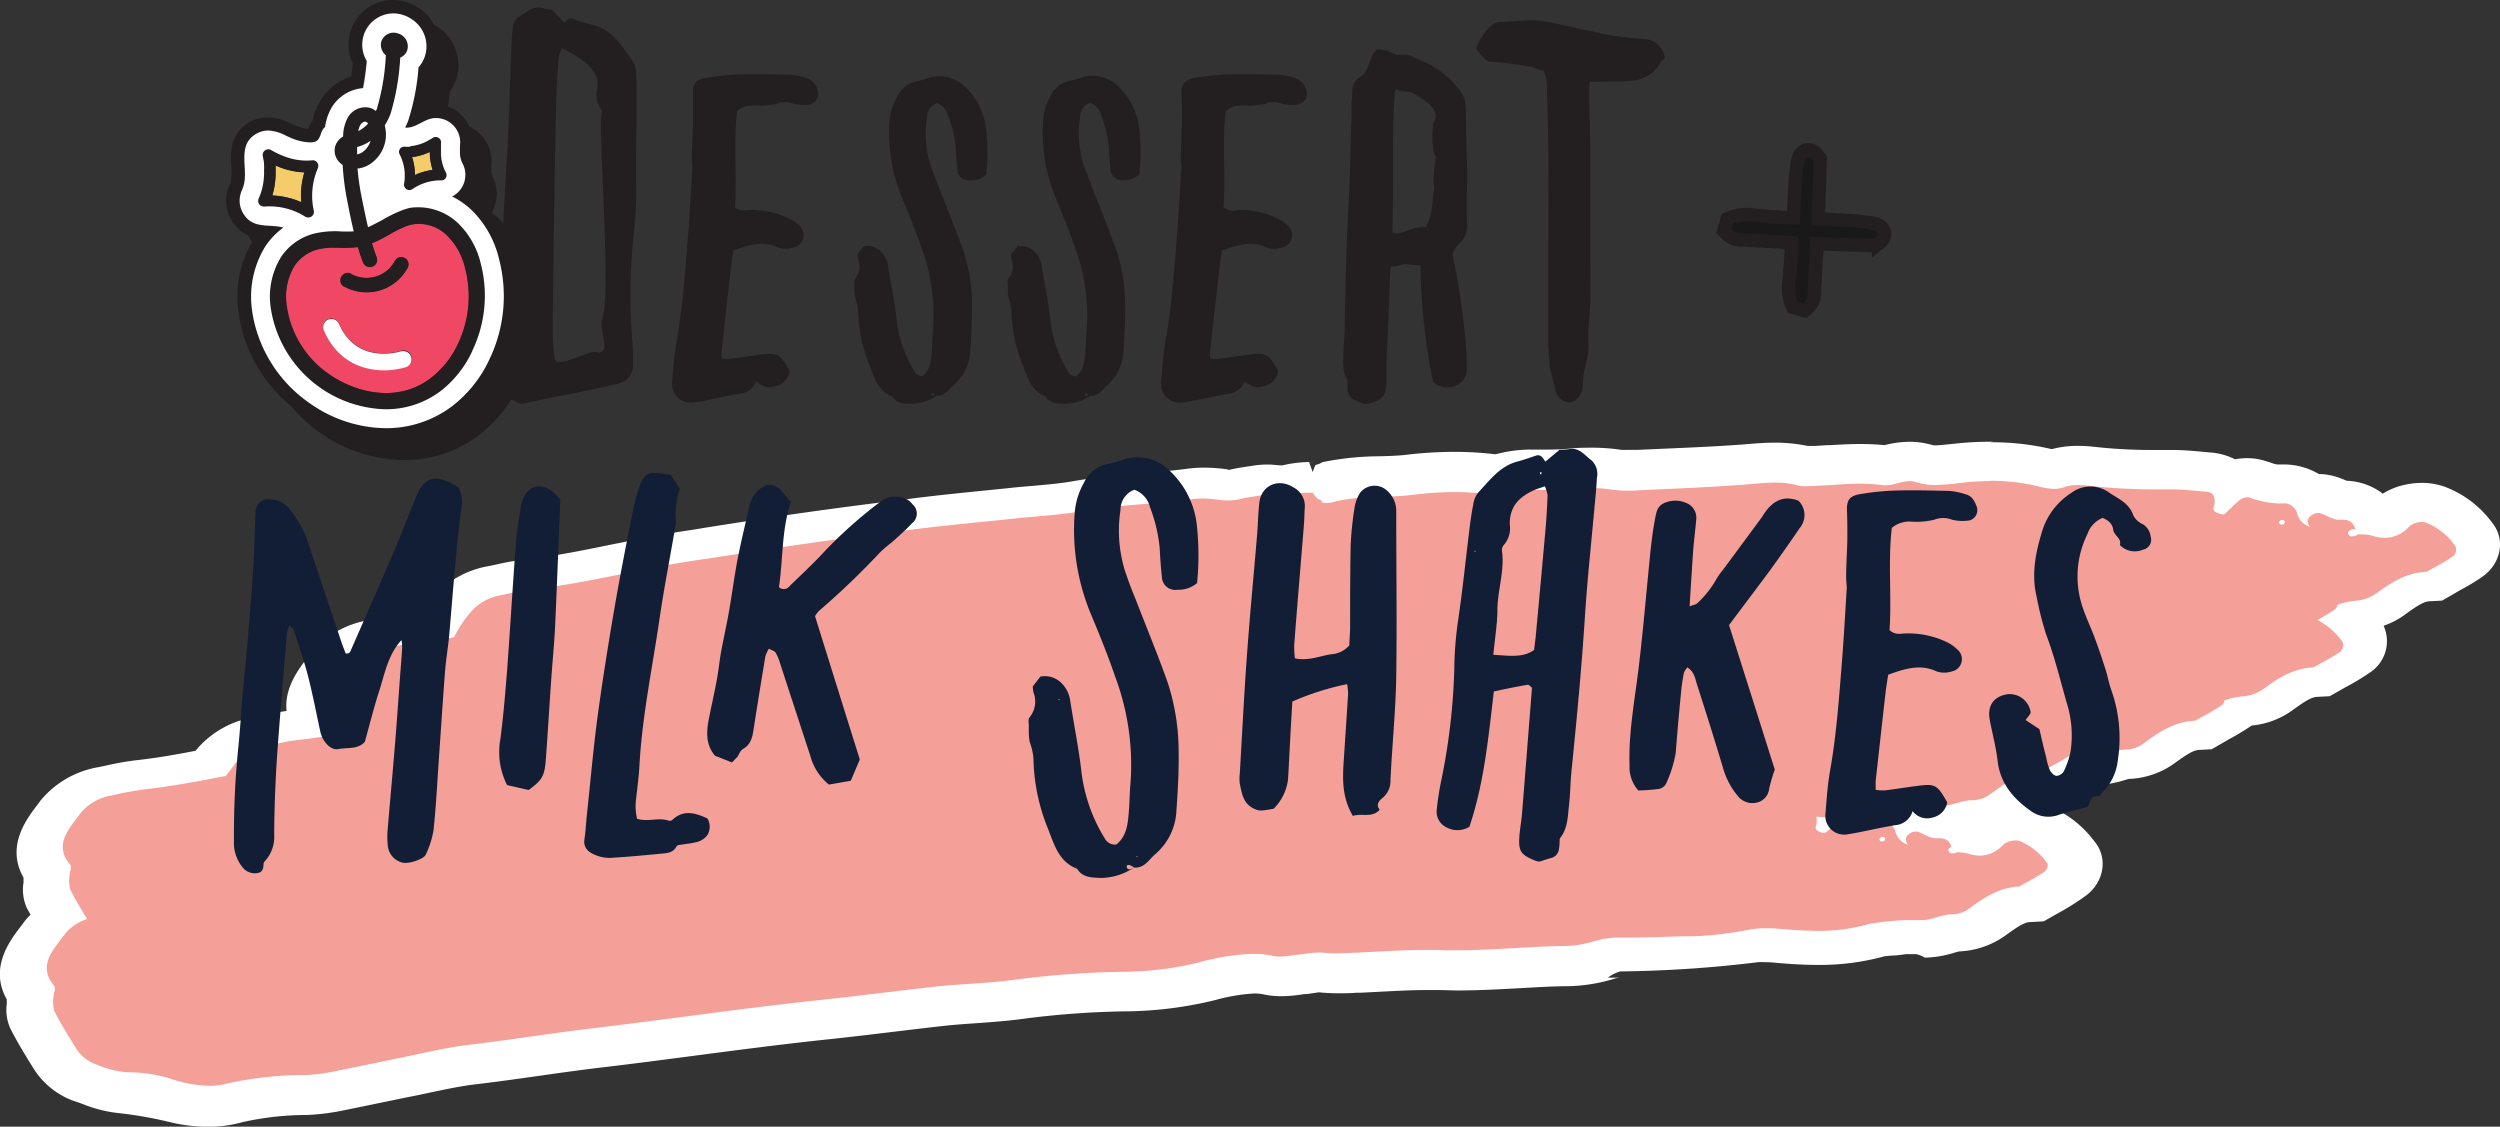 <svg xmlns="http://www.w3.org/2000/svg" xmlns:xlink="http://www.w3.org/1999/xlink" width="372.91" height="168.06" viewBox="0 0 372.91 168.06"><rect x="0" y="0" width="372.91" height="168.06" fill="#333333" stroke="none"/><defs><style>.cls-1{fill:none;}.cls-2{fill:#f49f97;}.cls-3{fill:#fff;}.cls-4{fill:#111e35;}.cls-10,.cls-5{fill:#231f20;}.cls-5,.cls-6{stroke:#231f20;stroke-miterlimit:10;}.cls-5{stroke-width:0.25px;}.cls-6{fill:#191919;stroke-width:2px;}.cls-7{clip-path:url(#clip-path);}.cls-8{fill:#ef4764;}.cls-9{fill:#f5cc6a;}</style><clipPath id="clip-path" transform="translate(0 0)"><rect class="cls-1" x="33.73" width="46.23" height="68.67"/></clipPath></defs><title>milkshakes-title</title><g id="Layer_2" data-name="Layer 2"><g id="Layer_1-2" data-name="Layer 1"><path class="cls-2" d="M32.6,164.22a19.67,19.67,0,0,1-4.51-.57,63.12,63.12,0,0,0-8.49-1.46,15.85,15.85,0,0,1-4-1l-.85-.3a8.53,8.53,0,0,1-4.63-3.55c-1.13-1.81-2.32-3.74-3.32-5.7A4.74,4.74,0,0,1,6.42,149a3.52,3.52,0,0,0,0-.45,4,4,0,0,1,.1-.82C4,144,6.39,141,8,138.86l.56-.73a7.87,7.87,0,0,1,2-1.88c-.44-.78-.91-1.61-1.34-2.45a4.7,4.7,0,0,1-.36-2.63c0-.16,0-.31,0-.46a4,4,0,0,1,.1-.82c-2.52-3.67-.17-6.76,1.42-8.84l.55-.74a10.71,10.71,0,0,1,6.54-3.75l1-.22a39.41,39.41,0,0,1,4.25-.75c3.4-.37,6.77-1,10.18-1.68l.69-.91a10.69,10.69,0,0,1,6.53-3.75l1.05-.22a39.46,39.46,0,0,1,4.23-.75c.88-.09,1.79-.21,2.81-.36-2.09-3.49.14-6.43,1.67-8.44.19-.25.38-.49.56-.74A10.69,10.69,0,0,1,57,95l1-.22A40.1,40.1,0,0,1,62.25,94c1.18-.13,2.42-.3,3.9-.53a23.54,23.54,0,0,1,1.38-2l.55-.73A10.71,10.71,0,0,1,74.61,87l1-.22a39.21,39.21,0,0,1,4.24-.75c4.24-.46,8.36-1.3,12.72-2.19l1.49-.31c4-.81,7.06-1.36,10-1.78l6.25-1,3.46-.53c8-1.23,15.91-2.25,22.62-3.08,3.25-.41,6.55-.74,9.73-1.06l4.46-.46c1-.11,2.08-.2,3.12-.29,2.26-.2,4.4-.38,6.44-.75a96.29,96.29,0,0,1,9.77-1.13c2.31-.18,4.48-.36,6.65-.65a13.3,13.3,0,0,1,1.95-.13,19.29,19.29,0,0,1,2.73.2,7.32,7.32,0,0,0,1,.08,3.1,3.1,0,0,0,.83-.1,19.71,19.71,0,0,1,2.18-.4l.89-.14a8.5,8.5,0,0,1,1.62-.14c.56,0,1.11,0,1.67.1a8.09,8.09,0,0,0,.86.07,1.12,1.12,0,0,0,.22,0,12.56,12.56,0,0,1,4-.51h2.31c.23,0,.49,0,.74,0l.29,2.54V71.58h.36a33.48,33.48,0,0,1,8-.9c1.52-.05,2.94-.09,4.29-.27a52.64,52.64,0,0,1,6.63-.43,40.25,40.25,0,0,1,5.8.39h.24a8.7,8.7,0,0,0,1.6-.27,14.49,14.49,0,0,1,3.45-.49h.54c.73,0,1.47.06,2.21.06,1.19,0,2.39,0,3.55-.15s2-.15,2.95-.15a23.56,23.56,0,0,1,3.72.29,10,10,0,0,0,1.47.1c.63,0,1.26,0,1.89-.07l2.7-.12c4.19-.19,8.53-.38,12.76-.71l1-.09c1.16-.1,2.36-.21,3.65-.21a16.48,16.48,0,0,1,4.47.56l.85,0,.68,0c.84,0,1.66-.08,2.48-.13,1.36-.09,2.78-.17,4.24-.17a28.45,28.45,0,0,1,3.82.24c.15,0,.43-.1.64-.15a10.39,10.39,0,0,1,2.8-.44,7.25,7.25,0,0,1,2.14.32,5.63,5.63,0,0,0,1.72.24,24.22,24.22,0,0,0,2.65-.22l.86-.1a42.2,42.2,0,0,1,4.59-.25,34.55,34.55,0,0,1,8.08.91l.21,0a7.21,7.21,0,0,0,1.19.24.53.53,0,0,0,.2,0,9.45,9.45,0,0,1,3.35-.54,17.9,17.9,0,0,1,2,.12,81.53,81.53,0,0,0,9.05.5l2.36,0h.61c1.41,0,2.76.12,4.05.24l1.38.12a5.12,5.12,0,0,1,3.2,1.36,6.1,6.1,0,0,1,2.47-.55,4.78,4.78,0,0,1,1.48.23l.53.16a9.3,9.3,0,0,0,2.44.54c.4,0,.61,0,.81,0a5.84,5.84,0,0,1,4.2,1.51,5,5,0,0,1,1-.1,5.1,5.1,0,0,1,1.41.19,11.5,11.5,0,0,1,1.6.64l.36.16h.27a5,5,0,0,1,4.63,2.29,6.35,6.35,0,0,1,1.06.27,2.2,2.2,0,0,0,.6.13,2.11,2.11,0,0,0,1-.68,5.82,5.82,0,0,1,2.82-1.47,7,7,0,0,1,1.7-.2,5.94,5.94,0,0,1,2,.32,12.73,12.73,0,0,1,5.75,4.46c1.18,1.44.51,3.66-.9,4.67a30.5,30.5,0,0,1-3.09,1.86l-1.11.62-.77.44-1,.06c-2,.1-3.43,1.07-5.62,2.64l-.19.14a8.72,8.72,0,0,1-4.68,1.52,3,3,0,0,0-.53.07,3.76,3.76,0,0,1-.45.44,22.05,22.05,0,0,1,1.53,1.73c1.18,1.44.51,3.65-.89,4.66a31.91,31.91,0,0,1-3.1,1.87l-1.11.62-.77.44-.95,0c-2,.11-3.44,1.08-5.63,2.65l-.19.14a8.65,8.65,0,0,1-4.67,1.51,2.27,2.27,0,0,0-.53.08,3.65,3.65,0,0,1-.61.55,31.91,31.91,0,0,1-3.1,1.87l-1.1.61-.77.45-1,0c-2,.11-3.43,1.07-5.62,2.65l-.19.13a8.57,8.57,0,0,1-4.67,1.52,6.37,6.37,0,0,0-1.39.31,12,12,0,0,1-3.4.59h-.86l-1,0h-.45c-.61.36-1.22.7-1.82,1l-1.08.61-.79.45-1,0c-2,.11-3.51,1.11-5.76,2.72l-.19.14a8.92,8.92,0,0,1-4.8,1.55,7.54,7.54,0,0,0-1.42.32,17.52,17.52,0,0,1-1.95.47,4.75,4.75,0,0,1,3.41,2.24,5.83,5.83,0,0,1,1.09.28,2.35,2.35,0,0,0,.62.13,2.2,2.2,0,0,0,1-.7,6.15,6.15,0,0,1,2.9-1.51,7.35,7.35,0,0,1,1.74-.2,5.94,5.94,0,0,1,2,.33,13,13,0,0,1,5.89,4.58c1.22,1.47.53,3.74-.91,4.78a32.13,32.13,0,0,1-3.17,1.91c-.38.21-.77.42-1.14.64l-.79.45-1,0c-2,.11-3.52,1.1-5.76,2.72l-.2.14a8.92,8.92,0,0,1-4.8,1.55,7.71,7.71,0,0,0-1.42.32,12.37,12.37,0,0,1-3.48.61h.21l-1.31-.06-1,0a8.33,8.33,0,0,0-1.23.07c-.58.08-1.21.13-1.83.18a10.86,10.86,0,0,0-1.76.21,32.09,32.09,0,0,1-9,1.16c-2.17,0-4.29-.16-5.9-.29-.84-.08-1.52-.11-2.13-.11q-.66,0-1.29.06a178.32,178.32,0,0,1-20,1.35,7.35,7.35,0,0,0-1.8.46h-.2a6.7,6.7,0,0,0-2.57-.06,20.7,20.7,0,0,1-6.07.84c-2.14.05-4.35.17-6.49.29-2.89.16-5.87.33-8.88.33-.9,0-1.81,0-2.71,0q-1,0-1.92,0c-2.23,0-4.45.12-6.81.24-1,.05-2,.11-3,.15l-.6,0c-.82,0-1.64.08-2.46.08a19.54,19.54,0,0,1-2.63-.31h0a9.93,9.93,0,0,0-1.24.12c-.45.07-.9.13-1.34.16l-.85.11a15.9,15.9,0,0,1-2.22.2,7.8,7.8,0,0,1-1.64-.16,10.71,10.71,0,0,0-2.35-.24,29.58,29.58,0,0,0-6.76,1.11l-.23.05a51.88,51.88,0,0,1-11.38,1.46,133.08,133.08,0,0,0-15.85,1.12c-2.3.32-4.61.48-6.85.64-1.54.11-3.08.22-4.62.38q-4.22.47-8.42,1c-3.07.36-6.13.73-9.2,1.05-6.41.68-12.92,1.54-19.22,2.37-4.58.6-9.17,1.19-13.76,1.74-3,.36-6,.78-9,1.21s-6.15.86-9.23,1.23c-2.37.28-4.71.78-7.19,1.3-1,.21-1.93.41-2.9.6l-4.32.89c-2,.42-4,.84-6,1.23a28.14,28.14,0,0,1-4.11.45l-.37,0a47.19,47.19,0,0,0-9.93,1.21,14.25,14.25,0,0,1-3.87.52" transform="translate(0 0)"/><path class="cls-3" d="M296.85,71.72a30.55,30.55,0,0,1,7.14.81,10,10,0,0,0,2.38.4,4.52,4.52,0,0,0,1.63-.3,5.65,5.65,0,0,1,1.94-.28,15,15,0,0,1,1.52.09A87.22,87.22,0,0,0,321,73q1.25,0,2.49,0H324c1.7,0,3.42.22,5.13.35.93.08,1.26.57,1.21,1.67,0,.35-.27.75-.14,1.06s.59.44,1,.6a.79.79,0,0,0,.29.05.62.62,0,0,0,.38-.09c.78-.69,1.46-1.45,2.27-2.1a2,2,0,0,1,1.05-.36.73.73,0,0,1,.22,0,14.46,14.46,0,0,0,4.26.91,3.93,3.93,0,0,0,.48,0h.33a2,2,0,0,1,2.16,1.49,2.8,2.8,0,0,0,1.92,2,2,2,0,0,1-.35-.8c0-.61.83-1.25,1.52-1.25a.8.8,0,0,1,.27,0c1,.29,1.94,1,2.83,1h.13l.44,0c1.91,0,1.74,1.31,2.28,2.18a8.17,8.17,0,0,1,2.07.16,5.93,5.93,0,0,0,2,.36,4.92,4.92,0,0,0,3.61-1.68,2.54,2.54,0,0,1,1.17-.59,3.13,3.13,0,0,1,.77-.09,1.68,1.68,0,0,1,.6.09,9.83,9.83,0,0,1,4.36,3.52,1.3,1.3,0,0,1-.34,1.48c-1.21.86-2.62,1.56-3.95,2.32-3.25.17-5.43,1.73-7.64,3.32a6,6,0,0,1-2.83,1,11.69,11.69,0,0,0-2.81.59,1.31,1.31,0,0,1-.41.72,29.09,29.09,0,0,1-2.61,1.57,10.47,10.47,0,0,1,3.74,3.26,1.3,1.3,0,0,1-.34,1.48c-1.21.86-2.63,1.56-3.95,2.32-3.24.17-5.42,1.73-7.64,3.32a6.09,6.09,0,0,1-2.84,1,11.71,11.71,0,0,0-2.8.59,1.31,1.31,0,0,1-.41.72c-1.22.86-2.63,1.56-3.95,2.32-3.43.18-5.67,1.91-8,3.59a4.6,4.6,0,0,1-2.52.73c-1.66.07-3.07.9-4.6.91h.21c-.74,0-1.48,0-2.23,0a13.58,13.58,0,0,0-1.8.1c-1.14.75-2.4,1.39-3.6,2.08-3.56.19-5.87,2-8.31,3.73a4.54,4.54,0,0,1-2.51.73c-1.74.06-3.21.93-4.8.93h-.41c-.71,0-1.41,0-2.12,0a12.69,12.69,0,0,0-1.74.1,30.08,30.08,0,0,0-4,.51,27,27,0,0,1-7.49,1c-.88,0-1.76,0-2.65-.08a2.5,2.5,0,0,1,.08.82c0,.35-.26.73-.14,1s.57.43.92.58a.75.75,0,0,0,.28,0,.62.62,0,0,0,.37-.08c.74-.66,1.4-1.39,2.18-2a1.88,1.88,0,0,1,1-.34.66.66,0,0,1,.21,0,13.94,13.94,0,0,0,4.09.87h.46l.32,0a1.89,1.89,0,0,1,2.07,1.44,2.68,2.68,0,0,0,1.85,1.89,1.88,1.88,0,0,1-.33-.76c0-.59.79-1.2,1.46-1.2a1.07,1.07,0,0,1,.25,0c.93.28,1.86,1,2.72,1h.13l.42,0c1.83,0,1.67,1.26,2.19,2.09a8,8,0,0,1,2,.16,6,6,0,0,0,1.89.34,4.77,4.77,0,0,0,3.47-1.61,2.48,2.48,0,0,1,1.12-.57,3.49,3.49,0,0,1,.74-.09,1.76,1.76,0,0,1,.58.09,9.45,9.45,0,0,1,4.19,3.39A1.22,1.22,0,0,1,305,130c-1.16.83-2.52,1.5-3.79,2.23-3.3.18-5.45,1.84-7.71,3.46a4.55,4.55,0,0,1-2.41.7c-1.6.06-3,.86-4.43.86h-.13c-.7,0-1.41,0-2.12,0a12.64,12.64,0,0,0-1.73.1,30.24,30.24,0,0,0-4,.5,26.65,26.65,0,0,1-7.51,1c-1.76,0-3.53-.12-5.32-.27-.79-.07-1.59-.12-2.39-.12a13.79,13.79,0,0,0-2.42.19,52.87,52.87,0,0,1-8.33,1c-3.44,0-7.47.27-11.41.2h.19a12.31,12.31,0,0,0-3.92.62,16.77,16.77,0,0,1-4.95.65c-5.17.12-10.32.63-15.51.63-.87,0-1.73,0-2.6-.05-.7,0-1.4,0-2.1,0-3.39,0-6.79.26-10.18.41-1,0-2,.1-2.93.1a17.11,17.11,0,0,1-2.13-.12,4.26,4.26,0,0,0-.63,0c-.95,0-1.94.22-2.91.31s-1.87.29-2.76.29a4.15,4.15,0,0,1-.79-.07,15.24,15.24,0,0,0-3.26-.34,34.52,34.52,0,0,0-8.08,1.3,48.55,48.55,0,0,1-10.65,1.37,139.26,139.26,0,0,0-16.58,1.17c-3.79.53-7.68.62-11.52,1-6,.65-11.91,1.44-17.89,2.07-11.21,1.19-22.34,2.84-33.53,4.17-6.19.74-12.34,1.74-18.54,2.48-3.57.42-7.06,1.28-10.57,2s-6.83,1.43-10.26,2.1a24.63,24.63,0,0,1-3.33.41A54.72,54.72,0,0,0,34,161.59a10.07,10.07,0,0,1-2.78.37,19.69,19.69,0,0,1-6-1.13,21.08,21.08,0,0,0-6.32-.88,14.87,14.87,0,0,1-4.52-1.18,5.52,5.52,0,0,1-3-2.35c-1.16-1.85-2.31-3.71-3.28-5.61A5,5,0,0,1,8,148.63c0-.53.39-1.23.07-1.59-2.52-3-.12-5.35,1.61-7.71A6.8,6.8,0,0,1,13,137.09c-.89-1.44-1.75-2.89-2.5-4.37a4.68,4.68,0,0,1-.11-2.18c0-.53.38-1.23.07-1.58-2.53-3-.12-5.36,1.6-7.72a7.52,7.52,0,0,1,4.6-2.58,48.79,48.79,0,0,1,4.94-.92c4.1-.45,8.1-1.23,12.09-2,.45-.64,1-1.26,1.4-1.88a7.58,7.58,0,0,1,4.6-2.59c1.64-.33,3.27-.73,4.94-.91,2-.22,3.92-.52,5.85-.86l.2-.35c-.49-.5.34-1.58-.09-2-2.52-3-.12-5.35,1.61-7.72a7.59,7.59,0,0,1,4.6-2.58c1.64-.34,3.26-.74,4.94-.92,2-.22,4-.53,6-.87a17.41,17.41,0,0,1,2.42-3.7,7.59,7.59,0,0,1,4.6-2.58c1.64-.34,3.27-.74,4.94-.92,5-.55,9.92-1.6,14.83-2.59,3.27-.67,6.56-1.3,9.88-1.78s6.6-1,9.89-1.52c7.59-1.16,15.21-2.16,22.84-3.11,4.77-.59,9.56-1,14.34-1.53,3.34-.35,6.74-.51,10-1.1,5.43-1,11-1,16.48-1.78a10.62,10.62,0,0,1,1.4-.09,18,18,0,0,1,2.21.16,11.28,11.28,0,0,0,1.62.13,7.48,7.48,0,0,0,1.92-.24c.91-.23,1.89-.32,2.82-.49a5.1,5.1,0,0,1,.87-.07c.84,0,1.69.17,2.57.17a4.76,4.76,0,0,0,1.51-.22,9.13,9.13,0,0,1,2.77-.31h.17s.61,1,.92,1,.54.53.54.53h.29a4.77,4.77,0,0,0,1.27-.12c3.88-1.05,8-.58,12-1.1a49.37,49.37,0,0,1,6.11-.4,38.26,38.26,0,0,1,5.25.35,5.9,5.9,0,0,0,.83.06c1.78,0,3.32-.77,5.07-.77h.32c.81,0,1.63.06,2.45.06,1.32,0,2.64,0,3.94-.17.88-.08,1.74-.12,2.59-.12a18.75,18.75,0,0,1,3.07.23,13.87,13.87,0,0,0,2.15.15c.7,0,1.41,0,2.11-.07,5.21-.24,10.44-.44,15.66-.85,1.42-.11,2.89-.28,4.36-.28a12.76,12.76,0,0,1,3.4.41,4.42,4.42,0,0,0,1.17.13c.54,0,1.11-.05,1.64-.07,2.2-.08,4.38-.31,6.58-.31a23.92,23.92,0,0,1,3.36.23,3.44,3.44,0,0,0,.46,0c1.17,0,2.29-.61,3.48-.61a3,3,0,0,1,.91.14,9.62,9.62,0,0,0,3,.43,36.83,36.83,0,0,0,4-.34,38.38,38.38,0,0,1,4.16-.24m43.36,6.5a4,4,0,0,0,.43-.08c0-.14.19-.34.12-.42a.61.61,0,0,0-.42-.21.5.5,0,0,0-.43.32c-.05.09.07.32.2.37l.1,0m10.6,1.74a1.22,1.22,0,0,0,.32,0c.52-.13.65-.45.48-.84a.87.87,0,0,0-.56-.21,1.06,1.06,0,0,0-.51.15c-.16.1-.38.28-.36.42a.57.57,0,0,0,.63.52M340.53,93.47a2.41,2.41,0,0,0,.33-.15l-.33.15m-59.88,32.05a4,4,0,0,0,.44-.07c0-.15.19-.35.11-.42a.6.6,0,0,0-.41-.21.5.5,0,0,0-.44.32c-.05.09.08.32.2.37h.1m10.6,1.75a1.35,1.35,0,0,0,.33,0c.51-.13.65-.45.48-.84a.9.9,0,0,0-.56-.22,1,1,0,0,0-.51.16c-.17.1-.39.28-.37.41a.57.57,0,0,0,.63.53m6.16-61.41h-.56a49.12,49.12,0,0,0-5.1.27l-.87.09c-.83.09-1.62.18-2.18.18a1.31,1.31,0,0,1-.48-.05,12,12,0,0,0-3.4-.48,15.41,15.41,0,0,0-3.72.5c-1.13-.11-2.31-.17-3.58-.17-1.6,0-3.09.09-4.53.17-.79,0-1.57.09-2.36.12l-.81,0h-.18a23.36,23.36,0,0,0-4.91-.49c-1.48,0-2.83.11-4,.21l-1,.08c-4.18.3-8.5.48-12.67.66l-2.72.12c-.59,0-1.16,0-1.72,0a4.74,4.74,0,0,1-.79,0,29.15,29.15,0,0,0-4.43-.32c-1,0-2.14,0-3.35.15-1,.09-2.11.13-3.18.13-.67,0-1.34,0-2,0l-.78,0a20.2,20.2,0,0,0-4.42.56l-.65.14a50.29,50.29,0,0,0-6.08-.36,61.74,61.74,0,0,0-7.19.44c-1.16.14-2.5.18-3.91.22a43.56,43.56,0,0,0-8.5.86h-.05a3.12,3.12,0,0,1-1,.42c-.14,0-.48,1.08-.48,1.08l-.55-1.5h.66a18.43,18.43,0,0,0-4.64.5h-.1c-.54,0-1.28-.13-2.13-.13a13.73,13.73,0,0,0-2.43.22l-.75.11c-.7.11-1.57.23-2.52.47L183,70a24.67,24.67,0,0,0-3.4-.24,17.94,17.94,0,0,0-2.58.17c-2.07.28-4.23.45-6.51.63a101,101,0,0,0-10.4,1.21c-1.87.34-3.95.52-6.15.71-1.08.09-2.15.18-3.23.3l-4.54.46c-3.27.33-6.65.68-10,1.1-6.85.85-15,1.89-23.15,3.15l-3.6.56c-2.09.32-4.18.65-6.28,1-3,.43-6.21,1-10.36,1.86l-1.52.3c-4.34.89-8.43,1.73-12.58,2.18a44.45,44.45,0,0,0-4.74.83l-1,.21a14.23,14.23,0,0,0-8.71,5.05l-.53.7c-.24.32-.5.66-.76,1-.79.11-1.52.21-2.22.28a44.33,44.33,0,0,0-4.74.84l-1,.21a14.17,14.17,0,0,0-8.71,5l-.54.72c-1.22,1.6-3.37,4.43-3,7.82-1.41.19-2.73.47-3.9.73l-1,.21a14.21,14.21,0,0,0-8.69,5c-2.91.57-5.79,1.07-8.66,1.39a41.87,41.87,0,0,0-4.75.83l-1,.21a14.3,14.3,0,0,0-8.71,5c-.17.25-.35.48-.53.72-1.57,2.06-4.65,6.11-2,10.78,0,.11,0,.22,0,.34s0,.24,0,.35A6.66,6.66,0,0,0,4,135.43l.55,1a10.74,10.74,0,0,0-1,1.15q-.25.36-.54.72c-1.56,2.05-4.64,6.1-2,10.77,0,.11,0,.23,0,.34a3.49,3.49,0,0,1,0,.35,6.68,6.68,0,0,0,.59,3.77c1.08,2.11,2.32,4.12,3.5,6a11.76,11.76,0,0,0,6.35,4.84c.32.1.57.2.83.29A20,20,0,0,0,17.38,166a60.84,60.84,0,0,1,8.05,1.4,24.41,24.41,0,0,0,5.58.68,19,19,0,0,0,5.1-.68,43.45,43.45,0,0,1,9.17-1.08l.38,0a34.12,34.12,0,0,0,4.76-.53c2.08-.41,4.15-.84,6.21-1.27l4.38-.9c1-.19,2-.4,3-.62,2.43-.51,4.73-1,6.94-1.26,3.21-.38,6.41-.83,9.5-1.27s6.1-.86,9.11-1.22c4.71-.55,9.46-1.18,14.06-1.78,6.39-.84,13-1.7,19.46-2.39,3.17-.33,6.35-.71,9.43-1.08,2.8-.34,5.7-.69,8.53-1,1.45-.16,2.95-.26,4.54-.37,2.35-.17,4.78-.34,7.28-.69a130.6,130.6,0,0,1,15.61-1.09,58.14,58.14,0,0,0,12.49-1.6l.25-.06a27.43,27.43,0,0,1,5.88-1,6.84,6.84,0,0,1,1.47.15,12.44,12.44,0,0,0,2.59.26,20.32,20.32,0,0,0,2.87-.24l.59-.08c.56,0,1.09-.12,1.63-.19a4.63,4.63,0,0,1,.52-.07,28.12,28.12,0,0,0,2.84.14c1,0,1.9,0,2.72-.08l.61,0,3.13-.16c2.34-.12,4.54-.24,6.69-.24l1.8,0c.93,0,1.91.06,2.92.06,3.18,0,6.28-.18,9.27-.34,2.25-.13,4.37-.25,6.48-.29a25,25,0,0,0,7.45-1.08,3.73,3.73,0,0,1,1.25-.2h-2.08a5.25,5.25,0,0,1,1.89-.93,183.61,183.61,0,0,0,20.54-1.38,7.74,7.74,0,0,1,.79,0c.49,0,1.05,0,1.78.09,1.68.15,3.92.32,6.25.32a36.27,36.27,0,0,0,10.06-1.3c.2,0,.65-.07,1-.09.6,0,1.35-.1,2.16-.22,0,0,.21,0,.59,0l.91,0a4,4,0,0,1,1.3.53H287a15.77,15.77,0,0,0,4.61-.77l.59-.16a12.76,12.76,0,0,0,6.77-2.26l.17-.12c1.71-1.23,2.8-2,3.71-2l2-.11,1.58-.9,1.08-.6A37.31,37.31,0,0,0,311,133.7c2.84-2,3.48-5.68,1.47-8.12a15.93,15.93,0,0,0-7.28-5.51,10.54,10.54,0,0,0-1.25-.36,3.37,3.37,0,0,1,1.38-.47l2-.1,1.58-.91,1-.58,1-.54h.24l1.3,0h0a16.09,16.09,0,0,0,4.53-.76l.57-.16a12.42,12.42,0,0,0,6.64-2.21l.16-.12c1.68-1.2,2.75-1.94,3.64-2l1.92-.1,1.55-.89c.34-.2.7-.39,1-.58a36.72,36.72,0,0,0,3.42-2.07l.06,0a12.42,12.42,0,0,0,5.85-2.15l.16-.12c1.67-1.2,2.74-1.94,3.63-2l1.93-.1L349,103l1.05-.59a32.84,32.84,0,0,0,3.42-2.07,5.58,5.58,0,0,0,2.08-7,11.81,11.81,0,0,0,3-1.53l.16-.12c1.67-1.2,2.74-1.94,3.64-2l1.92-.1,1.55-.89,1-.59A32.84,32.84,0,0,0,370.32,86c2.79-2,3.42-5.56,1.44-8a15.54,15.54,0,0,0-7.14-5.41,10,10,0,0,0-3.37-.56,11.74,11.74,0,0,0-2.71.32,10.05,10.05,0,0,0-3.11,1.29,9.43,9.43,0,0,0-5.4-1.93,13.8,13.8,0,0,0-1.68-.63,9.61,9.61,0,0,0-2.47-.38,10.38,10.38,0,0,0-5.42-1.42l-.77,0c-.27,0-.85-.23-1.28-.37l-.56-.17a9,9,0,0,0-2.67-.4,9.89,9.89,0,0,0-1.8.17,9.55,9.55,0,0,0-3.5-1l-1.41-.13c-1.33-.12-2.84-.26-4.45-.26h-.74c-.75,0-1.51,0-2.26,0a76.37,76.37,0,0,1-8.62-.47,21.36,21.36,0,0,0-2.46-.14,14.58,14.58,0,0,0-3.79.46l-.23,0a38.55,38.55,0,0,0-9.07-1" transform="translate(0 0)"/><path class="cls-4" d="M229.7,70.73l.22,0c0-.11,0-.2,0-.3s-.15,0-.19.07,0,.12,0,.18Zm-9.77,11.58.16,0-.06-.23-.1.2Zm2.82,15.37c2.35.1,4.3.51,6.08-.72.09-.78.19-1.43.25-2.09Q229.82,87,230.53,79c.15-1.7.25-3.4.31-5.1a5.17,5.17,0,0,0-.4-1.36c-.62.22-1.07.35-1.49.52-2.29,1-3.77,2.44-3.75,5.13a3.82,3.82,0,0,1-.94,3.17,1.09,1.09,0,0,0-.22.8c.41,2.94-.63,5.78-.68,8.7,0,2.14-.37,4.29-.61,6.8Zm7.69-28.76,2.2-1.84A8.07,8.07,0,0,0,234,67c1.58-.33,2.37.93,3.4,1.67a2.75,2.75,0,0,1,.8,2.6c-.07,1.62-.26,3.23-.4,4.84-.48,5.3-1.05,10.59-1.39,15.9-.49,7.69-1.23,15.36-2,23-.18,1.7-.17,3.42-.37,5.12s-.18,3.39-1.28,4.82a.58.58,0,0,0-.12.25,8,8,0,0,1-.13,1.64,1.58,1.58,0,0,1-1.16,1.15c-.55.13-1.08.34-1.67.52a1.6,1.6,0,0,1-.51-.07c-2.35-.93-2.69-1.41-2.53-3.76.07-1,.28-2.06.37-3.1.25-2.9.46-5.81.7-8.72.26-3.41.54-6.81.81-10.28-.21-.14-.45-.47-.64-.44-1.66.28-3.3.62-5.05,1-.82,6.88-1.45,13.68-3.65,20.19a3.44,3.44,0,0,1-3.33.13,2.62,2.62,0,0,1-1.53-2.78c.14-1.33.34-2.65.61-4a94.1,94.1,0,0,0,2-17,53.84,53.84,0,0,1,.52-6.82c.69-4.6,1.16-9.24,1.73-13.85.16-1.23.31-2.46.56-3.67a3.81,3.81,0,0,1,.71-1.82c1.74-1.84,3.27-4,5.92-4.68.92-.25,1.82-.56,2.71-.87.72-.24,1,.24,1.43.89Z" transform="translate(0 0)"/><path class="cls-4" d="M158.1,104.38l-.2-.12,0,.17.24-.05Zm11.34,23.38.23.1,0-.13-.27,0Zm-.23,1.6a9,9,0,0,1-5.06,1.6c-1.35-.07-2.66-.05-3.49-1.38-2.67-1-3.39-3.52-4.25-5.75A29.15,29.15,0,0,1,154.15,113a10.36,10.36,0,0,0-.58-2.41,11.72,11.72,0,0,1-.1-2.22c0-.46-.15-1.08.08-1.34a3.7,3.7,0,0,0,.61-3.73,6.67,6.67,0,0,1-.11-.91l1.13-1.46a3.43,3.43,0,0,1,3,.82,4.56,4.56,0,0,1,1.45,2.7c.52,3.45,1.23,6.86,1.64,10.34a24.58,24.58,0,0,0,3.58,10.37,1.7,1.7,0,0,0,1.67.81c1.64-1.33,1.72-3.24,1.88-5.11.11-1.32.09-2.66.23-4a37.65,37.65,0,0,0-2.31-16c-1.05-3.06-2.26-6.06-3.49-9A32.72,32.72,0,0,1,160.3,76.6,10.77,10.77,0,0,1,161.69,72a5,5,0,0,1,3.7-2.83,19.67,19.67,0,0,0,2.46-.71,6.84,6.84,0,0,1,6.79,1.92,13,13,0,0,1,3.92,8.33,41.46,41.46,0,0,1,0,8.26,4.26,4.26,0,0,1-2.93,1,2,2,0,0,1-2.32-2c-.17-1.42-.25-2.84-.33-4.27a23.45,23.45,0,0,0-1.45-6.08,3.68,3.68,0,0,0-2.32-2.57,3.17,3.17,0,0,0-2.07,3,20.43,20.43,0,0,0,.63,9c.49,1.44,1,2.86,1.6,4.27,1.61,4.18,3.33,8.32,4.82,12.53a33.34,33.34,0,0,1,1.62,10.4c.05,3-.15,6.08-.36,9.12a9.07,9.07,0,0,1-3.23,6.13c-.87.78-1.54,2-3,1.91-.23-.11-.42-.26-.65-.35s-.37,0-.44,0a.45.45,0,0,0,0,.45.46.46,0,0,0,.43.16,4,4,0,0,0,.72-.36Z" transform="translate(0 0)"/><path class="cls-4" d="M201.83,121.75c-1.74-2.91-1.56-5.75-1.37-8.6.21-3.23.43-6.45.63-9.69a9.64,9.64,0,0,0-.15-1.41,39.89,39.89,0,0,0-8.17,2.6c-.1,1.71-.21,3.5-.3,5.29-.12,2.09-.21,4.18-.34,6.27a7.41,7.41,0,0,1-2.15,4.43c-2.18.38-2.15.29-2.73.07-1.78-.7-2-2.28-2.32-3.84a5.63,5.63,0,0,1,0-1.42c.35-6,.65-12,1.09-18s1-11.75,1.49-17.63c.14-1.61.15-3.23.34-4.84.3-2.61,2.85-3.7,5.08-2.28a3.12,3.12,0,0,1,1.7,3c-.07.86-.06,1.72-.13,2.57-.48,6-1,12-1.45,17.93a15.09,15.09,0,0,0,.1,2c2,.43,3.68-.35,5.43-.61a3.94,3.94,0,0,0,2.7-1.33c0-.76.1-1.69.11-2.64,0-4.09,0-8.18.08-12.28a49.31,49.31,0,0,1,.59-5.67,5.84,5.84,0,0,1,.78-2.11,2.73,2.73,0,0,1,4-.43,4.08,4.08,0,0,1,1.43,3.25c0,8.19.11,16.38,0,24.56-.09,5.14-.62,10.26-.86,15.4a3.3,3.3,0,0,1-1.21,2.71c-.5.39-1,1-.4,1.73-1.12,1.26-2.63.5-3.95.91Z" transform="translate(0 0)"/><path class="cls-4" d="M257.91,93.25c2.36,7.42,4.65,14.66,6.82,21.53a29.06,29.06,0,0,0-.83,2.83,2.39,2.39,0,0,1-2,2.14,2.79,2.79,0,0,1-2.74-1.09,11.27,11.27,0,0,1-2.19-4.27c-1.23-4.1-2.52-8.19-3.83-12.26-.28-.87-.37-1.89-1.45-2.58a2.86,2.86,0,0,0-.52.83c-.18.93-.32,1.87-.41,2.82-.29,3-.57,6.06-.8,9.09a18.24,18.24,0,0,1-1.44,4.6,1.55,1.55,0,0,1-1.08.79,29.23,29.23,0,0,1-3.06.23,5.23,5.23,0,0,1-1.31-3.72c-.16-4.8.73-9.49,1.31-14.19s1-9.46,1.46-14.18c.28-2.85.51-5.69,1.05-8.5.19-1,.35-1.87,1.4-2.3a4.07,4.07,0,0,1,3.57.16A2.39,2.39,0,0,1,253,77.63c-.11,1.42-.31,2.84-.42,4.26-.2,2.75-.36,5.49-.55,8.56.6-.24,1-.29,1.19-.51a14.78,14.78,0,0,0,2.81-3.57,11,11,0,0,1,1-1.4c1.92-2.6,3.85-5.2,5.76-7.8.17-.23.3-.49.47-.72,1.22-1.7,2.73-2.61,5-1.77a3,3,0,0,1,.18,4.1C267,80.91,265.52,83,264,85.11c-2,2.69-4,5.33-6.1,8.14Z" transform="translate(0 0)"/><path class="cls-4" d="M285.29,121a2.92,2.92,0,0,1-2.43,2.07c-2.44.36-4.83,1-7.27,1.38a2.81,2.81,0,0,1-3.28-3.24c.16-2.08.31-4.18.67-6.24.92-5.16,1.3-10.37,1.72-15.58.31-3.88.53-7.77.77-11.67,0-.56-.11-1.14-.09-1.7,0-1.9.15-3.8.18-5.7,0-1.32,0-2.65-.05-4-.09-1.63.29-2.33,1.92-2.61a38.76,38.76,0,0,1,5.38-.54c2.66-.08,5.32,0,8,.06a10.77,10.77,0,0,1,2.48.53c.93.26,1.29,1.08,1.59,1.88a1.58,1.58,0,0,1-1.16,2,6.91,6.91,0,0,1-2.53-.11,3.62,3.62,0,0,0-2.69,0,11.42,11.42,0,0,1-3.39.28,4,4,0,0,0-2.92.94c-.59,5,0,10.18-.34,15.23.82.78,1.6.53,2.34.51a13.28,13.28,0,0,1,6.35,1.36,5.91,5.91,0,0,1,1.39,1,1.87,1.87,0,0,1-.82,3.31,3.62,3.62,0,0,1-2.21,0c-2.52-1.18-4.8-.39-7.25.48-.13.89-.28,1.72-.38,2.55q-.75,6.66-1.49,13.33c0,.36,0,.73,0,1.3a8.4,8.4,0,0,0,1.37.08c1.61-.2,3.21-.46,4.81-.67,2.72-.35,3-.19,4.5,2.46a2.83,2.83,0,0,1-2.2,2.26,2.73,2.73,0,0,1-3-1c-.12.21-.23.5-.38,0l.42,0Z" transform="translate(0 0)"/><path class="cls-4" d="M302.14,107.4l2.07,1.37c.32,1.38.63,2.77,1,4.16a9.49,9.49,0,0,0,.54,1.91c.18.38.61.86,1,.89a1.4,1.4,0,0,0,1.1-.69,12.2,12.2,0,0,0,1-2.93,16,16,0,0,0-.51-7.07c-1-3.48-1.84-7-3.12-10.38a47.31,47.31,0,0,1-1.46-5.8c-.78-3.37-.07-6.66.92-9.83a10.4,10.4,0,0,1,4.29-5.51,4.73,4.73,0,0,1,5.61-.06c1.34.92,3,1.55,3.63,3.4a2.78,2.78,0,0,0,1.4,1.32A2.48,2.48,0,0,1,320.79,80a1.52,1.52,0,0,1-1.16,2,3.09,3.09,0,0,1-3.42-.7c.31-1-.9-1.42-1-2.3s-.76-1.42-1.58-1.75a4,4,0,0,0-2.27,2.43,14.28,14.28,0,0,0-.9,10.29c.5,1.72,1.31,3.36,1.93,5s1.14,3.21,1.67,4.84c.32,1,.48,2,.83,3a21.45,21.45,0,0,1,1,10.68,8,8,0,0,1-2.13,4.56c-.27.27-.58.74-.84.72-1.29-.12-1.08,1.17-1.57,1.59-1.48.4-2.85.74-4.19,1.16a4.43,4.43,0,0,1-4.09-.45c-2.66-1.85-4.68-4.1-5.09-7.53-.24-2.07-.79-4.1-1.18-6.16s.54-3.51,2.66-3.83a3.18,3.18,0,0,1,3.44,2.68c0,.32-.44.7-.77,1.2Z" transform="translate(0 0)"/><path class="cls-4" d="M59.87,95.5c-2,2.17-2.45,4.91-3.28,7.48s-1.45,5.1-2.17,7.67c-1.06,1.19-2.62.82-4,1.09-1.1.21-2.32-1.16-2.63-2.56-.61-2.79-1.14-5.6-1.85-8.36-.59-2.29-1.38-4.54-2.11-6.8-.07-.22-.32-.38-.66-.76a6,6,0,0,0-.37,1.17q-.57,6.82-1.12,13.63c-.2,2.65-.41,5.3-.54,7.94-.14,2.84-.23,5.69-.24,8.53a5.36,5.36,0,0,1-1.17,3.67c-.18.2-.42.45-.42.67,0,.64-.17,1.22-.81,1.34a2.32,2.32,0,0,1-2.29-.8,5.79,5.79,0,0,1-1.31-4,127.29,127.29,0,0,1,.65-13.94c.26-2.55.41-5.12.63-7.68.26-2.92.56-5.85.81-8.79.28-3.41.57-6.82.78-10.24.17-2.75.22-5.5.35-8.26a1.89,1.89,0,0,1,2.25-2,3.59,3.59,0,0,1,2.73,1.35,14.82,14.82,0,0,1,2.71,4.64C47.53,85.7,49.28,90.83,51,96c.18.51.39,1,.56,1.47.64.09.71-.32.85-.65,2.1-4.79,4.22-9.58,6.27-14.38,1.2-2.79,2.28-5.64,3.44-8.44s2.83-3.25,5.34-1.81l.91.5a4.54,4.54,0,0,1,.43,3.14C68,82.11,67.56,88.47,67,94.8c-.17,1.81-.48,3.59-.62,5.4-.34,4.36-.61,8.73-.92,13.09-.24,3.51-.42,7-.79,10.51a13.43,13.43,0,0,1-1.17,3.69c-.3.7-2.77,1.48-3.57,1.15a2.85,2.85,0,0,1-2.08-2.45,13.24,13.24,0,0,1-.06-2c.35-4.27.75-8.53,1.1-12.79.31-3.7.55-7.41.83-11.11.1-1.23.2-2.46.27-3.69a6.94,6.94,0,0,0-.1-1.11Z" transform="translate(0 0)"/><path class="cls-4" d="M109.93,112.94c-.23.26-.46.5-.74.79l-2.54-1c-1.37-1.64-1.3-3.51-.93-5.41s.83-3.91,1.2-5.88c.26-1.39.39-2.8.64-4.2.37-2,.84-4.08,1.2-6.14.46-2.62.79-5.26,1.3-7.87s1.19-5.39,1.82-8.07a4.22,4.22,0,0,1,2.57-2.85c1.87-.1,2.44,1.46,3.52,2.54-1.41,4.22-1.15,8.59-1.78,12.73a1.05,1.05,0,0,0,1.54-.11c1.57-1.53,3.16-3,4.68-4.6a67,67,0,0,1,8.88-8,3.66,3.66,0,0,1,3.22-.67,2.72,2.72,0,0,1,1.63,1.05,1.8,1.8,0,0,1-.07,2.77c-.78.83-1.62,1.6-2.47,2.37s-1.81,1.42-2.57,2.26a114.39,114.39,0,0,1-8.87,8.47,6,6,0,0,0-.59.78c2.24,7.18,4.5,14.43,6.68,21.38-.52,1.25-.92,2.18-1.34,3.18l-3.27.57a8.23,8.23,0,0,1-2.77-4.29q-2.27-6.92-4.52-13.83a6.78,6.78,0,0,0-.66-1.56c-.17-.26-.59-.35-1-.59a5.28,5.28,0,0,0-.52,1.12c-.59,3.56-1.18,7.13-1.73,10.7-.19,1.24-.35,2.42-1.61,3.14-.43.24-.62.88-.92,1.32l.06,0Z" transform="translate(0 0)"/><path class="cls-4" d="M95,122.13c1.75.52,3.29-.26,4.77.3a.66.66,0,0,0,.53-.14c1.71-1.6,3.47-1,5.22-.21a2.42,2.42,0,0,1,0,2.48,2.87,2.87,0,0,1-1.92,1.11c-.54.15-1.12.18-1.68.28-.36.07-.91.07-1,.29-.63,1.17-1.73,1-2.75,1.14-2.17.2-4.34.42-6.52.54a5.46,5.46,0,0,1-3.56-.75,1.85,1.85,0,0,1-.92-1.92c.19-1.22.24-2.46.37-3.68.56-5.2,1-10.41,1.72-15.59s1.55-10.36,2.44-15.52c.79-4.59,1.7-9.17,2.59-13.75a31.72,31.72,0,0,1,1-3.86c.76-2.24,1.49-2.61,3.84-2.14l.94.14c.44.68.9,1.39,1.33,2.07a11.19,11.19,0,0,0-.57,4.84,2.48,2.48,0,0,1-.1.84c-.79,4.59-1.69,9.16-2.36,13.76-1.07,7.34-2.62,14.63-3,22.06-.09,1.52-.3,3-.46,4.55a8.05,8.05,0,0,0,.12,3.16Z" transform="translate(0 0)"/><path class="cls-4" d="M83.58,74.45c-.26,6.42-.49,12.7-.78,19-.12,2.56-.38,5.12-.56,7.68-.28,4-.52,8-.81,12-.19,2.63-.51,3.18-2.57,4.71l-3.22-.73a10.88,10.88,0,0,1-1-6.88c.45-3.39.72-6.81,1-10.22.47-6.35.84-12.71,1.32-19.07.12-1.7.44-3.39.7-5.09A5.62,5.62,0,0,1,78,74.42c.84-2,2.67-2.42,4.4-1.1.37.29.69.66,1.17,1.13Z" transform="translate(0 0)"/><path class="cls-4" d="M98.76,160.35l.16,0c.16,0,0,0-.12,0l0,0Z" transform="translate(0 0)"/><path class="cls-5" d="M85.67,3c.81.4,2.82.81,3.66,1.15,2.42,1,3.6,3.21,5,5.16a3.62,3.62,0,0,1,.44,1.81c.08,1.18.08,2.36.07,3.54,0,4.44-.14,8.88-.06,13.32a52.45,52.45,0,0,1-.35,6.52,89.65,89.65,0,0,0-.24,16.3c.09,1.27.12,2.55.09,3.82A2.52,2.52,0,0,1,92.51,57c-1.17.45-12.08,2.5-14.42,3.09a1.57,1.57,0,0,1-.48,0c-.54-.25-1-.52-1.52-.71a1.5,1.5,0,0,1-1-1.22,7.55,7.55,0,0,1,.08-1.57.57.57,0,0,0-.08-.25c-.86-1.49-.64-3.13-.62-4.72s.25-3.26.28-4.89c.19-7.34.43-14.69.91-22,.34-5.07.45-10.15.65-15.23.07-1.53.09-3.08.22-4.62.07-.88.16-1.87,1.08-2.36s2-1.67,3.42-1.16a7.62,7.62,0,0,0,1.29.23l1.85,2C84.69,3.06,85,2.64,85.67,3ZM90,47.33c1.31-3.49-.68-27.79-.14-30.38a1.05,1.05,0,0,0-.11-.77,3.64,3.64,0,0,1-.5-3.12c.35-2.54-2.06-4.14-4.11-5.32-.38-.21-.79-.39-1.34-.67a4.55,4.55,0,0,0-.55,1.23c-.15,1.62-.27,3.25-.34,4.87-.21,5.06-.59,31.11-.58,36.14,0,.63,0,4.61.68,4.76,1.8.38,5-1.89,6.16-1.36,0,0,0,0,0,0C91.55,52.79,89.26,49.25,90,47.33ZM84.72,5.26s-.11-.06-.17-.09a2.29,2.29,0,0,0-.07.28l.2,0C84.7,5.37,84.74,5.29,84.72,5.26Zm8.91,12.12-.08.21h.15Z" transform="translate(0 0)"/><path class="cls-5" d="M110.43,58.6c-2.32.35-4.59,1-6.91,1.31a2.67,2.67,0,0,1-3.11-3.08,59,59,0,0,1,.64-5.93c.87-4.89,1.23-9.84,1.63-14.79.29-3.69.5-7.39.73-11.08,0-.54-.1-1.09-.09-1.62.05-1.8.14-3.61.18-5.41,0-1.26,0-2.52,0-3.78-.09-1.54.27-2.21,1.82-2.47a36.41,36.41,0,0,1,5.11-.52c2.52-.07,5.05,0,7.58.06a10.92,10.92,0,0,1,2.36.5,2.44,2.44,0,0,1,1.5,1.79,1.5,1.5,0,0,1-1.1,1.88,6.44,6.44,0,0,1-2.4-.11,3.48,3.48,0,0,0-2.56,0,10.87,10.87,0,0,1-3.21.27,3.75,3.75,0,0,0-2.77.89c-.56,4.72,0,9.67-.33,14.46.78.74,1.52.51,2.23.48a12.54,12.54,0,0,1,6,1.3,5.35,5.35,0,0,1,1.33.92,1.78,1.78,0,0,1-.78,3.15,3.5,3.5,0,0,1-2.1,0c-2.39-1.13-4.57-.37-6.89.45-.12.84-.27,1.63-.36,2.42q-.72,6.33-1.41,12.66a11.94,11.94,0,0,0,0,1.23,6.76,6.76,0,0,0,1.31.08c1.53-.19,3-.44,4.56-.64,2.58-.33,2.85-.18,4.28,2.34a2.69,2.69,0,0,1-2.09,2.15,2.59,2.59,0,0,1-2.84-.94c-.11.21-.22.48-.37,0l.4,0A2.77,2.77,0,0,1,110.43,58.6Z" transform="translate(0 0)"/><path class="cls-5" d="M135.87,60.1c-1.05-.05-2.06,0-2.7-1.07-2.07-.76-2.63-2.73-3.3-4.45a22.62,22.62,0,0,1-1.75-8.36,8,8,0,0,0-.45-1.87,9.82,9.82,0,0,1-.08-1.72c0-.35-.11-.83.06-1a2.85,2.85,0,0,0,.48-2.89A4.41,4.41,0,0,1,128,38c.3-.38.61-.78.88-1.14a2.69,2.69,0,0,1,2.33.64,3.51,3.51,0,0,1,1.12,2.09c.41,2.68,1,5.32,1.28,8a19,19,0,0,0,2.76,8,1.33,1.33,0,0,0,1.3.63c1.27-1,1.33-2.52,1.46-4,.08-1,.07-2.06.17-3.08a29.1,29.1,0,0,0-1.78-12.37c-.81-2.37-1.76-4.69-2.71-7a25.32,25.32,0,0,1-2-11.87A8.24,8.24,0,0,1,134,14.42a3.93,3.93,0,0,1,2.87-2.2,15.79,15.79,0,0,0,1.9-.54A5.3,5.3,0,0,1,144,13.16a10.09,10.09,0,0,1,3,6.46A31.74,31.74,0,0,1,147,26a3.24,3.24,0,0,1-2.27.79,1.56,1.56,0,0,1-1.8-1.54c-.13-1.1-.19-2.2-.25-3.3a18.58,18.58,0,0,0-1.13-4.72,2.83,2.83,0,0,0-1.79-2,2.47,2.47,0,0,0-1.61,2.3,15.74,15.74,0,0,0,.49,7c.38,1.12.81,2.21,1.24,3.31,1.25,3.24,2.58,6.44,3.73,9.71a25.33,25.33,0,0,1,1.25,8.06c0,2.35-.11,4.71-.27,7.06a7,7,0,0,1-2.51,4.75c-.67.61-1.19,1.57-2.34,1.48a3.46,3.46,0,0,0-.5-.27.26.26,0,0,0-.36.38.39.39,0,0,0,.34.12,3.25,3.25,0,0,0,.56-.28A6.91,6.91,0,0,1,135.87,60.1ZM131,39.42l0,.13.18,0Zm9.12,18.28,0-.1-.21,0Z" transform="translate(0 0)"/><path class="cls-5" d="M158.73,60.1c-1-.05-2.06,0-2.7-1.07-2.08-.76-2.63-2.73-3.3-4.45A22.62,22.62,0,0,1,151,46.22a8,8,0,0,0-.45-1.87,9.82,9.82,0,0,1-.08-1.72c0-.35-.11-.83.06-1a2.85,2.85,0,0,0,.48-2.89,4.41,4.41,0,0,1-.09-.71c.3-.38.61-.78.88-1.14a2.7,2.7,0,0,1,2.33.64,3.51,3.51,0,0,1,1.12,2.09c.41,2.68,1,5.32,1.28,8a19,19,0,0,0,2.76,8,1.33,1.33,0,0,0,1.3.63c1.27-1,1.33-2.52,1.46-4,.08-1,.07-2.06.17-3.08a29.1,29.1,0,0,0-1.78-12.37c-.81-2.37-1.76-4.69-2.71-7a25.45,25.45,0,0,1-2-11.87,8.39,8.39,0,0,1,1.08-3.57,3.93,3.93,0,0,1,2.87-2.2,15.79,15.79,0,0,0,1.9-.54,5.3,5.3,0,0,1,5.26,1.48,10.09,10.09,0,0,1,3,6.46,31.74,31.74,0,0,1,0,6.39,3.24,3.24,0,0,1-2.27.79,1.56,1.56,0,0,1-1.8-1.54c-.13-1.1-.19-2.2-.25-3.3a18.58,18.58,0,0,0-1.13-4.72,2.83,2.83,0,0,0-1.79-2,2.47,2.47,0,0,0-1.61,2.3,15.74,15.74,0,0,0,.49,7c.38,1.12.81,2.21,1.24,3.31,1.25,3.24,2.58,6.44,3.73,9.71a25.33,25.33,0,0,1,1.25,8.06c.05,2.35-.11,4.71-.27,7.06A7,7,0,0,1,165,57.43c-.67.61-1.19,1.57-2.34,1.48a3.46,3.46,0,0,0-.5-.27.26.26,0,0,0-.36.38.39.39,0,0,0,.34.12,3.25,3.25,0,0,0,.56-.28A6.91,6.91,0,0,1,158.73,60.1Zm-4.84-20.68,0,.13.18,0ZM163,57.7l0-.1-.2,0Z" transform="translate(0 0)"/><path class="cls-5" d="M183.36,58.6c-2.31.35-4.58,1-6.9,1.31a2.67,2.67,0,0,1-3.12-3.08c.15-2,.3-4,.64-5.93.87-4.89,1.24-9.84,1.63-14.79.3-3.69.5-7.39.73-11.08,0-.54-.1-1.09-.08-1.62,0-1.8.14-3.61.17-5.41,0-1.26,0-2.52-.05-3.78-.08-1.54.28-2.21,1.82-2.47a36.71,36.71,0,0,1,5.12-.52c2.52-.07,5.05,0,7.57.06a10.67,10.67,0,0,1,2.36.5,2.47,2.47,0,0,1,1.51,1.79,1.5,1.5,0,0,1-1.1,1.88,6.42,6.42,0,0,1-2.4-.11,3.48,3.48,0,0,0-2.56,0,11,11,0,0,1-3.22.27,3.77,3.77,0,0,0-2.77.89c-.56,4.72,0,9.67-.33,14.46a2.49,2.49,0,0,0,2.23.48,12.58,12.58,0,0,1,6,1.3,5.3,5.3,0,0,1,1.32.92,1.78,1.78,0,0,1-.78,3.15,3.5,3.5,0,0,1-2.1,0c-2.39-1.13-4.56-.37-6.89.45-.12.84-.26,1.63-.35,2.42q-.72,6.33-1.42,12.66c0,.34,0,.69,0,1.23a6.66,6.66,0,0,0,1.3.08c1.53-.19,3.05-.44,4.57-.64,2.58-.33,2.85-.18,4.27,2.34a2.69,2.69,0,0,1-2.09,2.15,2.6,2.6,0,0,1-2.84-.94c-.11.21-.21.48-.36,0l.4,0A2.77,2.77,0,0,1,183.36,58.6Z" transform="translate(0 0)"/><path class="cls-5" d="M218.56,18.74c0,1.52.19,6.27.16,8-.05,2.46-.1,5,0,7.17a3.56,3.56,0,0,1-1.2,2.43c-.58.66-1.08,1.23-.9,2a106.84,106.84,0,0,1,1.94,13.53,30.15,30.15,0,0,1,.11,3.2,2.46,2.46,0,0,1-1.71,2.4A3.08,3.08,0,0,1,214,57l-.14-.09,0-.16A91.59,91.59,0,0,1,212,39.47l-1.79-.12c-1-.33-1.85.51-2.8.23l-.12.08,0,0-.42,10.38c-.06,1.51-.13,3-.18,4.52q0,.57,0,1.14c0,.45,0,.9,0,1.34-.11,2-.53,2.52-2.64,3.08a.76.76,0,0,1-.21,0h-.21l-.24,0-.42-.2c-.28-.13-.54-.26-.82-.36a1.63,1.63,0,0,1-1-1.31,3.57,3.57,0,0,1,0-1c0-.13,0-.26,0-.4a6.05,6.05,0,0,1-.63-3.51c0-.2,0-.4,0-.6,0-.72.05-1.44.1-2.14s.08-1.29.09-1.93c.09-5.45.22-11.88.58-18.32.17-2.94.24-5.94.31-8.84,0-1.27.07-2.54.11-3.8l0-1.11c0-.9.05-1.83.12-2.75a2.5,2.5,0,0,1,1.07-2.28c.21-.12.4-.25.6-.39.68-.47,1.23-4,2.32-3.69a4.05,4.05,0,0,0,.71.13l.3,0,.13,0,.09.1a1.16,1.16,0,0,0,.56.29,2.1,2.1,0,0,1,.78.35,4.19,4.19,0,0,1,2.13.09,3.19,3.19,0,0,0,.33.2l.22.1c.59.28,1.2.58,1.81.82A13.18,13.18,0,0,1,218,14.08a3.27,3.27,0,0,1,.46,1.7C218.54,16.73,218.55,17.64,218.56,18.74ZM214,18.3a3,3,0,0,0,.26-.77c.22-1.71-2.2-3.05-3.81-3.94l-1.52-.12c-.19-.11-.38-.2-.62-.31l-.14-.07,0,.05a2.07,2.07,0,0,0-.21.5c-.12,1.48-.2,2.79-.23,4-.14,4.21,0,11.47-.14,15.67,0,.34,0,.68,0,1v.43c.94.75,3.09-.8,4.47-.73l.7,0a9.79,9.79,0,0,0,1.07-4.29l.07-.68c.09-.92.17-.33.13-1.25a14.25,14.25,0,0,1,.27-4.2.48.48,0,0,0,0-.3C213.61,22.71,213.71,18.91,214,18.3Z" transform="translate(0 0)"/><path class="cls-5" d="M231.52,55c-.05,0-.12.07-.15,0a.81.81,0,0,1-.08-.25c-.07-1.23-.21-2.43-.22-3.67,0-4,0-8,0-11.93,0-8.42.13-16.86-.19-25.19,0-1.18.08-2.56-.61-3.52-1.66-.34-.82-.5-2.59-.69a37.05,37.05,0,0,0-5.26-.65c-.55,0-1.12-.61-1.55-1.19-.55-.75-.71-.57-.15-1.6.86-1.6,1.87-2.88,3.14-2.91,3.45-.08,4.34-.59,7.71.13,2.95.63,5.9,1.33,8.86,1.89,1.55.29,3.13.35,4.7.52a3.13,3.13,0,0,1,3.07,2.6c-.2.6-.19-.05-.52.54a5.24,5.24,0,0,1-1.4,1.74,5.86,5.86,0,0,1-2.45,1.07c-1.73.19-3.45.14-5.17.19l-1.67,0c0,.89-.09,1.58-.08,2.24.05,2.38.16,4.74.17,7.12,0,5.79,0,11.59,0,17.39,0,2,.05,4.08,0,6.14s-.37,4.17-.26,6.14C237,53.28,236,55,236,57.1c0,1.9-1.2,3.07-2.32,2.75a2.14,2.14,0,0,1-1.55-1.76c-.27-1.09-.55-2.17-.83-3.26Z" transform="translate(0 0)"/><path class="cls-6" d="M281.09,34.58a1.75,1.75,0,0,0-1.24-1.16,4,4,0,0,0-.8-.19l-.55-.07c-.68-.09-1.37-.18-2.07-.22l-4.94-.28h-.27q.11-3.12.21-6.28l.09-2.76-.29-.36a3.76,3.76,0,0,0-.36-.41,1.57,1.57,0,0,0-1.46-.48,1.77,1.77,0,0,0-1.16,1.24,4,4,0,0,0-.19.8L268,25c-.08.67-.17,1.36-.22,2.06q-.15,2.48-.27,4.95l0,.47-.73,0c-1.74-.11-3.44-.21-5.17-.4a7.08,7.08,0,0,0-3.74.46l-.22.09-.51,1.82.19.2A3.07,3.07,0,0,0,260,35.79l3.44.19,2.65.15,1.16.07,0,.51c-.11,1.74-.21,3.45-.4,5.17a7.08,7.08,0,0,0,.46,3.74l.09.22,1.82.51.2-.19a3,3,0,0,0,1.22-2.72c.07-1.15.13-2.3.2-3.45l.14-2.64.06-1c2,.08,4,.14,6.08.21l2.74.09.36-.29a5.25,5.25,0,0,0,.41-.36A1.57,1.57,0,0,0,281.09,34.58Z" transform="translate(0 0)"/><g id="Cherry"><g class="cls-7"><g class="cls-7"><path class="cls-8" d="M52.38,40.85a4.79,4.79,0,0,0,6.55-2,1.08,1.08,0,0,1,1.91,1,7,7,0,0,1-4.15,3.43,7.11,7.11,0,0,1-2,.29,6.93,6.93,0,0,1-3.35-.86,1.08,1.08,0,0,1-.43-1.47,1.1,1.1,0,0,1,1.47-.43m9,12.33a1.22,1.22,0,0,1-.77,1.54c-3,1-9.46,1.13-12.31-5.43a1.23,1.23,0,0,1,2.25-1c2.67,6.14,9,4.17,9.29,4.08a1.22,1.22,0,0,1,1.54.79M50.66,36.93h-.77a8.87,8.87,0,0,0-2.33.23,6,6,0,0,0-3.63,2.52,8.89,8.89,0,0,0-1.11,6.14A14.86,14.86,0,0,0,49.2,55.88c3.83,2.63,10.08,4.34,15.1.5a13.8,13.8,0,0,0,4-5,16.56,16.56,0,0,0,1.1-11.42,9.84,9.84,0,0,0-2.71-4.85,6.16,6.16,0,0,0-5.08-1.65,6.23,6.23,0,0,0-1.21.35A18,18,0,0,0,58.05,35a21.94,21.94,0,0,1-2.56,1.3c.21.72.44,1.42.7,2.08a1.08,1.08,0,0,1-.61,1.4,1.1,1.1,0,0,1-1.41-.62c-.28-.73-.54-1.5-.77-2.29a18.2,18.2,0,0,1-2.74.11" transform="translate(0 0)"/><path class="cls-9" d="M64.13,23.19h0c0-.12,0-.24,0-.37v-.14l-.15.06-.35.15a8.86,8.86,0,0,1-2.15.56,8.44,8.44,0,0,1,.43,2.68,8.84,8.84,0,0,1,2.65-.77,9,9,0,0,1-.41-2.16" transform="translate(0 0)"/><path class="cls-9" d="M45.25,25.67a11.41,11.41,0,0,1-3.11-.6h0l-.47-.17-.58-.25v0l0,.63c0,.17,0,.34,0,.51A11.71,11.71,0,0,1,40.67,29a.88.88,0,0,0-.05.15,11.66,11.66,0,0,1,4.31,1,12.08,12.08,0,0,1,.46-4.46h-.14" transform="translate(0 0)"/><path class="cls-10" d="M37.63,46.56a14.31,14.31,0,0,1,1.51-9.05c.13-.24.26-.48.41-.72A11,11,0,0,1,42.25,34c-1.9-.6-4.1.15-5.58-1.55l-.11-.15A3.7,3.7,0,0,1,36,28.48a6.74,6.74,0,0,0,.29-.79c.73-2.48-.95-5.75,1.58-7.53A3.68,3.68,0,0,1,40,19.49a6.45,6.45,0,0,1,2.7.8l.58.27a8,8,0,0,0,2.94.69h.06a2.55,2.55,0,0,0,.73-.11c.75-.3.74-1.34,1.17-1.9.09-.11.18-.22.28-.32a7.8,7.8,0,0,1,1-2.91,6,6,0,0,1,4.61-2.86c.23-1.19.44-2.67.56-4.05a4.67,4.67,0,0,1,4-7.1,4.78,4.78,0,0,1,1.54.25,4.65,4.65,0,0,1,1.14.56,4.82,4.82,0,0,1,2.07,5.4,4.5,4.5,0,0,1-1,1.81,34.9,34.9,0,0,1-1.55,8c-.13.35-.29.69-.45,1h.09l.35,0c1.52-.16,2.58-1.43,4.15-1.43a3.67,3.67,0,0,1,1.5.32,3.75,3.75,0,0,1,.44.24c.13.08.25.18.37.27a3.65,3.65,0,0,1,1.28,3.31l0,.26a3.4,3.4,0,0,0,0,.45v.26a1.28,1.28,0,0,0,0,.19A3.57,3.57,0,0,0,68.77,24a2.2,2.2,0,0,0,.18.41A3.64,3.64,0,0,1,68.82,28a3.6,3.6,0,0,1-1.38,1.28A11.76,11.76,0,0,1,70.2,31.2a15,15,0,0,1,4.22,7.36,21.79,21.79,0,0,1-1.43,15,18.73,18.73,0,0,1-5.5,6.93,16.25,16.25,0,0,1-10,3.33h0A19.93,19.93,0,0,1,46.23,60.2a20.4,20.4,0,0,1-7.63-9.77,19.76,19.76,0,0,1-1-3.87m41.53-5.72a17,17,0,0,0-4.8-8.31,12.05,12.05,0,0,0-1-.79,5.67,5.67,0,0,0,.11-5.49.48.48,0,0,1-.06-.14,1.6,1.6,0,0,1-.1-.52.49.49,0,0,1,0-.12v-.15c0-.11,0-.21,0-.31l0-.18a5.67,5.67,0,0,0-2.56-5.55,5.83,5.83,0,0,0-.7-.37A5.6,5.6,0,0,0,68,16.48a5.76,5.76,0,0,0-1.18-.55c.12-.76.22-1.53.3-2.3a6.65,6.65,0,0,0,1-2,6.86,6.86,0,0,0-3.36-7.94A7,7,0,0,0,58.72,0a6.67,6.67,0,0,0-6.45,4.73,6.77,6.77,0,0,0,.35,4.77c-.06.63-.15,1.29-.25,1.94A8,8,0,0,0,47.8,15,9.25,9.25,0,0,0,46.62,18,4.22,4.22,0,0,0,46,19.24a6.27,6.27,0,0,1-1.8-.48l-.09,0-.55-.25a8.29,8.29,0,0,0-3.53-1,5.63,5.63,0,0,0-3.27,1c-2.52,1.78-2.38,4.43-2.27,6.37a7.61,7.61,0,0,1-.08,2.24c-.06.18-.12.35-.19.52a5.68,5.68,0,0,0,.94,6.07A5.08,5.08,0,0,0,37,35.08a5.3,5.3,0,0,0,.61,1,16.16,16.16,0,0,0-2,10.74,22,22,0,0,0,7.78,13.74,22.85,22.85,0,0,0,4.47,4.07,21.94,21.94,0,0,0,12.41,4,18.24,18.24,0,0,0,11.2-3.74,20.73,20.73,0,0,0,6.09-7.66,23.83,23.83,0,0,0,1.56-16.43" transform="translate(0 0)"/><path class="cls-10" d="M53.27,21.91l.22-.07A6.13,6.13,0,0,0,55.27,21a3.18,3.18,0,0,1-1.09,1.6,2.08,2.08,0,0,1-.93.42c0-.36,0-.72,0-1.08m.49-3.29a1,1,0,0,1,.71-.49h.07a.71.71,0,0,1,.36.29,5.2,5.2,0,0,1-1.45,1.11,2.63,2.63,0,0,1,.31-.92m-6.2,18.54a8.87,8.87,0,0,1,2.33-.23h.77a18.2,18.2,0,0,0,2.74-.11c.23.79.49,1.56.77,2.29a1.1,1.1,0,0,0,1.41.62,1.08,1.08,0,0,0,.61-1.4c-.26-.66-.49-1.36-.7-2.08A21.94,21.94,0,0,0,58.05,35a18,18,0,0,1,2.31-1.18,5.74,5.74,0,0,1,6.3,1.3,9.91,9.91,0,0,1,2.7,4.85,16.56,16.56,0,0,1-1.1,11.42,13.8,13.8,0,0,1-4,5c-5,3.84-11.27,2.13-15.1-.5a14.86,14.86,0,0,1-6.38-10.06,9,9,0,0,1,1.11-6.14,6,6,0,0,1,3.63-2.52m.27,20.72a17.16,17.16,0,0,0,9.67,3.17,13.49,13.49,0,0,0,8.27-2.75,16.08,16.08,0,0,0,4.67-5.91,19,19,0,0,0,1.26-13.1,12.31,12.31,0,0,0-3.41-6A8.66,8.66,0,0,0,61.16,31a9.51,9.51,0,0,0-1.68.48h0a20.15,20.15,0,0,0-2.62,1.34c-.68.38-1.33.75-2,1-.33-1.39-.62-2.82-.9-4.22a37.63,37.63,0,0,1-.62-4.51h.16a4.27,4.27,0,0,0,2-.86,5.27,5.27,0,0,0,1.9-5.56A10.13,10.13,0,0,0,58.25,17a35.62,35.62,0,0,0,1.46-8.48,1.81,1.81,0,0,0,1.06-1.15,2,2,0,0,0-1.39-2.46,1.93,1.93,0,0,0-2.49,1.2,2,2,0,0,0,.67,2.06,33.62,33.62,0,0,1-1.34,8c0,.11-.08.21-.13.32a2.64,2.64,0,0,0-1-.51,3,3,0,0,0-3.18,1.44,6,6,0,0,0-.72,2.74s0,.08,0,.12a2.64,2.64,0,0,0-.75.64A2.42,2.42,0,0,0,50,23.13a2.59,2.59,0,0,0,1.11,1.42,37.42,37.42,0,0,0,.71,5.53c.28,1.45.58,2.93.93,4.38a17.73,17.73,0,0,1-2.08,0,13.59,13.59,0,0,0-3.77.32,8.45,8.45,0,0,0-5,3.52,11.27,11.27,0,0,0-1.48,7.81,17.26,17.26,0,0,0,7.4,11.72" transform="translate(0 0)"/><path class="cls-10" d="M51.34,42.75a6.93,6.93,0,0,0,3.35.86,7.11,7.11,0,0,0,2-.29,7,7,0,0,0,4.15-3.43,1.08,1.08,0,0,0-1.91-1,4.79,4.79,0,0,1-6.55,2,1.1,1.1,0,0,0-1.47.43,1.08,1.08,0,0,0,.43,1.47" transform="translate(0 0)"/><path class="cls-10" d="M64.11,22.81c0,.13,0,.25,0,.37h0a9,9,0,0,0,.41,2.16,8.84,8.84,0,0,0-2.65.77,8.44,8.44,0,0,0-.43-2.68,8.74,8.74,0,0,0,2.15-.56l.35-.15.15-.06v.14m-4.53-.56a.81.81,0,0,0,0,.81,7,7,0,0,1,.64,4.37.82.82,0,0,0,.37.8.83.83,0,0,0,.43.13.79.79,0,0,0,.44-.14,7.3,7.3,0,0,1,4.28-1.31.74.74,0,0,0,.72-.38.83.83,0,0,0,0-.81,7.22,7.22,0,0,1-.35-.78,7,7,0,0,1-.37-1.85c0-.1,0-.21,0-.31a2.41,2.41,0,0,1,0-.38c0-.22,0-.45,0-.67s0-.25,0-.38a.81.81,0,0,0-1.24-.79l-.33.2c-.2.13-.4.23-.59.33l-.35.17-.29.12a7.06,7.06,0,0,1-1.86.47,6.45,6.45,0,0,1-.86,0,.77.77,0,0,0-.72.37" transform="translate(0 0)"/><path class="cls-10" d="M40.66,29a11.33,11.33,0,0,0,.46-3.16c0-.17,0-.34,0-.51l0-.63v0l.58.25.47.17h0a11.41,11.41,0,0,0,3.11.6h.14a12.08,12.08,0,0,0-.46,4.46,11.7,11.7,0,0,0-4.31-1c0-.05,0-.1,0-.15M46,32.48a.85.85,0,0,0,.84-1,10.31,10.31,0,0,1,.59-6.34.87.87,0,0,0-.08-.84.82.82,0,0,0-.78-.35,9,9,0,0,1-3.86-.49l-.41-.15c-.17-.06-.33-.13-.51-.21s-.56-.26-.85-.41l-.46-.26a.84.84,0,0,0-1.26.89l.09.52c.05.33.08.65.1,1a5.21,5.21,0,0,1,0,.55c0,.15,0,.3,0,.44a9.89,9.89,0,0,1-.39,2.7,10.65,10.65,0,0,1-.43,1.16.84.84,0,0,0,.08.85.88.88,0,0,0,.77.35,10,10,0,0,1,6.09,1.52.84.84,0,0,0,.43.11" transform="translate(0 0)"/><path class="cls-3" d="M55.27,21a6.13,6.13,0,0,1-1.78.87l-.22.07c0,.36,0,.72,0,1.08a2.08,2.08,0,0,0,.93-.42A3.18,3.18,0,0,0,55.27,21" transform="translate(0 0)"/><path class="cls-3" d="M54.54,18.14h-.07a1,1,0,0,0-.71.49,2.63,2.63,0,0,0-.31.92,5.2,5.2,0,0,0,1.45-1.11.71.71,0,0,0-.36-.29" transform="translate(0 0)"/><path class="cls-3" d="M70.44,52.39a16.08,16.08,0,0,1-4.67,5.91,13.49,13.49,0,0,1-8.27,2.75A17.79,17.79,0,0,1,40.42,46.16a11.33,11.33,0,0,1,1.49-7.81,8.45,8.45,0,0,1,5-3.52,13.59,13.59,0,0,1,3.77-.32,17.73,17.73,0,0,0,2.08,0c-.35-1.45-.65-2.93-.93-4.38a38.89,38.89,0,0,1-.72-5.53A2.6,2.6,0,0,1,50,23.12,2.37,2.37,0,0,1,50.43,21a2.64,2.64,0,0,1,.75-.64s0-.08,0-.12a6,6,0,0,1,.72-2.74,3,3,0,0,1,3.18-1.44,2.51,2.51,0,0,1,1,.51c0-.11.09-.21.13-.32a33.62,33.62,0,0,0,1.34-8,2,2,0,0,1-.67-2.06,1.93,1.93,0,0,1,2.49-1.2,2,2,0,0,1,1.39,2.46,1.81,1.81,0,0,1-1.06,1.15A35.71,35.71,0,0,1,58.25,17a10.13,10.13,0,0,1-.86,1.71,5.27,5.27,0,0,1-1.9,5.56,4.27,4.27,0,0,1-2,.86h-.16A37.63,37.63,0,0,0,54,29.67c.28,1.4.57,2.83.9,4.22.66-.29,1.31-.66,2-1a20.15,20.15,0,0,1,2.62-1.34h0A9.51,9.51,0,0,1,61.16,31a8.66,8.66,0,0,1,7.13,2.25,12.26,12.26,0,0,1,3.41,6,19,19,0,0,1-1.26,13.1m-31-21.54a.9.9,0,0,1-.78-.35.89.89,0,0,1-.08-.85A9,9,0,0,0,39,28.49a9.89,9.89,0,0,0,.39-2.7c0-.14,0-.29,0-.44a5.21,5.21,0,0,0,0-.55c0-.31,0-.63-.1-1l-.09-.52a.84.84,0,0,1,1.26-.89l.46.26c.29.15.57.29.85.41s.34.15.51.21l.41.15a9,9,0,0,0,3.86.49.8.8,0,0,1,.77.34.86.86,0,0,1,.09.85,10.37,10.37,0,0,0-.6,6.34.84.84,0,0,1-.34.85.88.88,0,0,1-.49.15.84.84,0,0,1-.43-.11,10,10,0,0,0-6.09-1.52m21.7-9A7.06,7.06,0,0,0,63,21.38l.29-.12.35-.17.59-.33.33-.2a.81.81,0,0,1,.87,0,.78.78,0,0,1,.36.79c0,.13,0,.25,0,.38s0,.45,0,.67a2.41,2.41,0,0,0,0,.38c0,.1,0,.21,0,.31a6.61,6.61,0,0,0,.37,1.85,5.69,5.69,0,0,0,.35.78.83.83,0,0,1,0,.81.74.74,0,0,1-.72.38,7.37,7.37,0,0,0-4.28,1.31.78.78,0,0,1-.44.13.8.8,0,0,1-.8-.92,7,7,0,0,0-.64-4.37.81.81,0,0,1,0-.81.77.77,0,0,1,.72-.37,6.45,6.45,0,0,0,.86,0M74.42,38.56A15,15,0,0,0,70.2,31.2a11.76,11.76,0,0,0-2.76-1.89A3.63,3.63,0,0,0,69,24.39a2.2,2.2,0,0,1-.18-.41,3.57,3.57,0,0,1-.21-1.07,1.28,1.28,0,0,1,0-.19v-.26a3.4,3.4,0,0,1,0-.45l0-.26a3.65,3.65,0,0,0-1.28-3.31c-.12-.09-.24-.19-.37-.27a3.75,3.75,0,0,0-.44-.24,3.67,3.67,0,0,0-1.5-.32c-1.57,0-2.63,1.27-4.15,1.43l-.35,0h-.09c.16-.34.32-.68.45-1a34.9,34.9,0,0,0,1.55-8,4.62,4.62,0,0,0,1-1.81,4.82,4.82,0,0,0-2.07-5.4,4.65,4.65,0,0,0-1.14-.56A4.78,4.78,0,0,0,58.72,2a4.67,4.67,0,0,0-4,7.1c-.12,1.38-.33,2.86-.56,4.05A6,6,0,0,0,49.5,16a7.8,7.8,0,0,0-1,2.91c-.1.1-.19.21-.28.32-.43.55-.42,1.6-1.17,1.89a2.23,2.23,0,0,1-.73.12h-.06a7.75,7.75,0,0,1-2.94-.7l-.58-.26a6.46,6.46,0,0,0-2.7-.81,3.69,3.69,0,0,0-2.12.68c-2.53,1.78-.85,5.05-1.58,7.53a6.74,6.74,0,0,1-.29.79,3.7,3.7,0,0,0,.52,3.78l.11.15c1.48,1.7,3.68,1,5.58,1.55a11,11,0,0,0-2.7,2.83c-.15.24-.28.48-.41.72a14.31,14.31,0,0,0-1.51,9.05,19.76,19.76,0,0,0,1,3.87,20.4,20.4,0,0,0,7.63,9.77A19.93,19.93,0,0,0,57.5,63.87h0a16.25,16.25,0,0,0,10-3.33A18.73,18.73,0,0,0,73,53.61a21.79,21.79,0,0,0,1.43-15" transform="translate(0 0)"/><path class="cls-3" d="M59.85,52.39c-.27.09-6.62,2.06-9.29-4.08a1.23,1.23,0,0,0-2.25,1c2.85,6.56,9.3,6.42,12.31,5.43a1.23,1.23,0,0,0-.77-2.33" transform="translate(0 0)"/></g></g></g></g></g></svg>